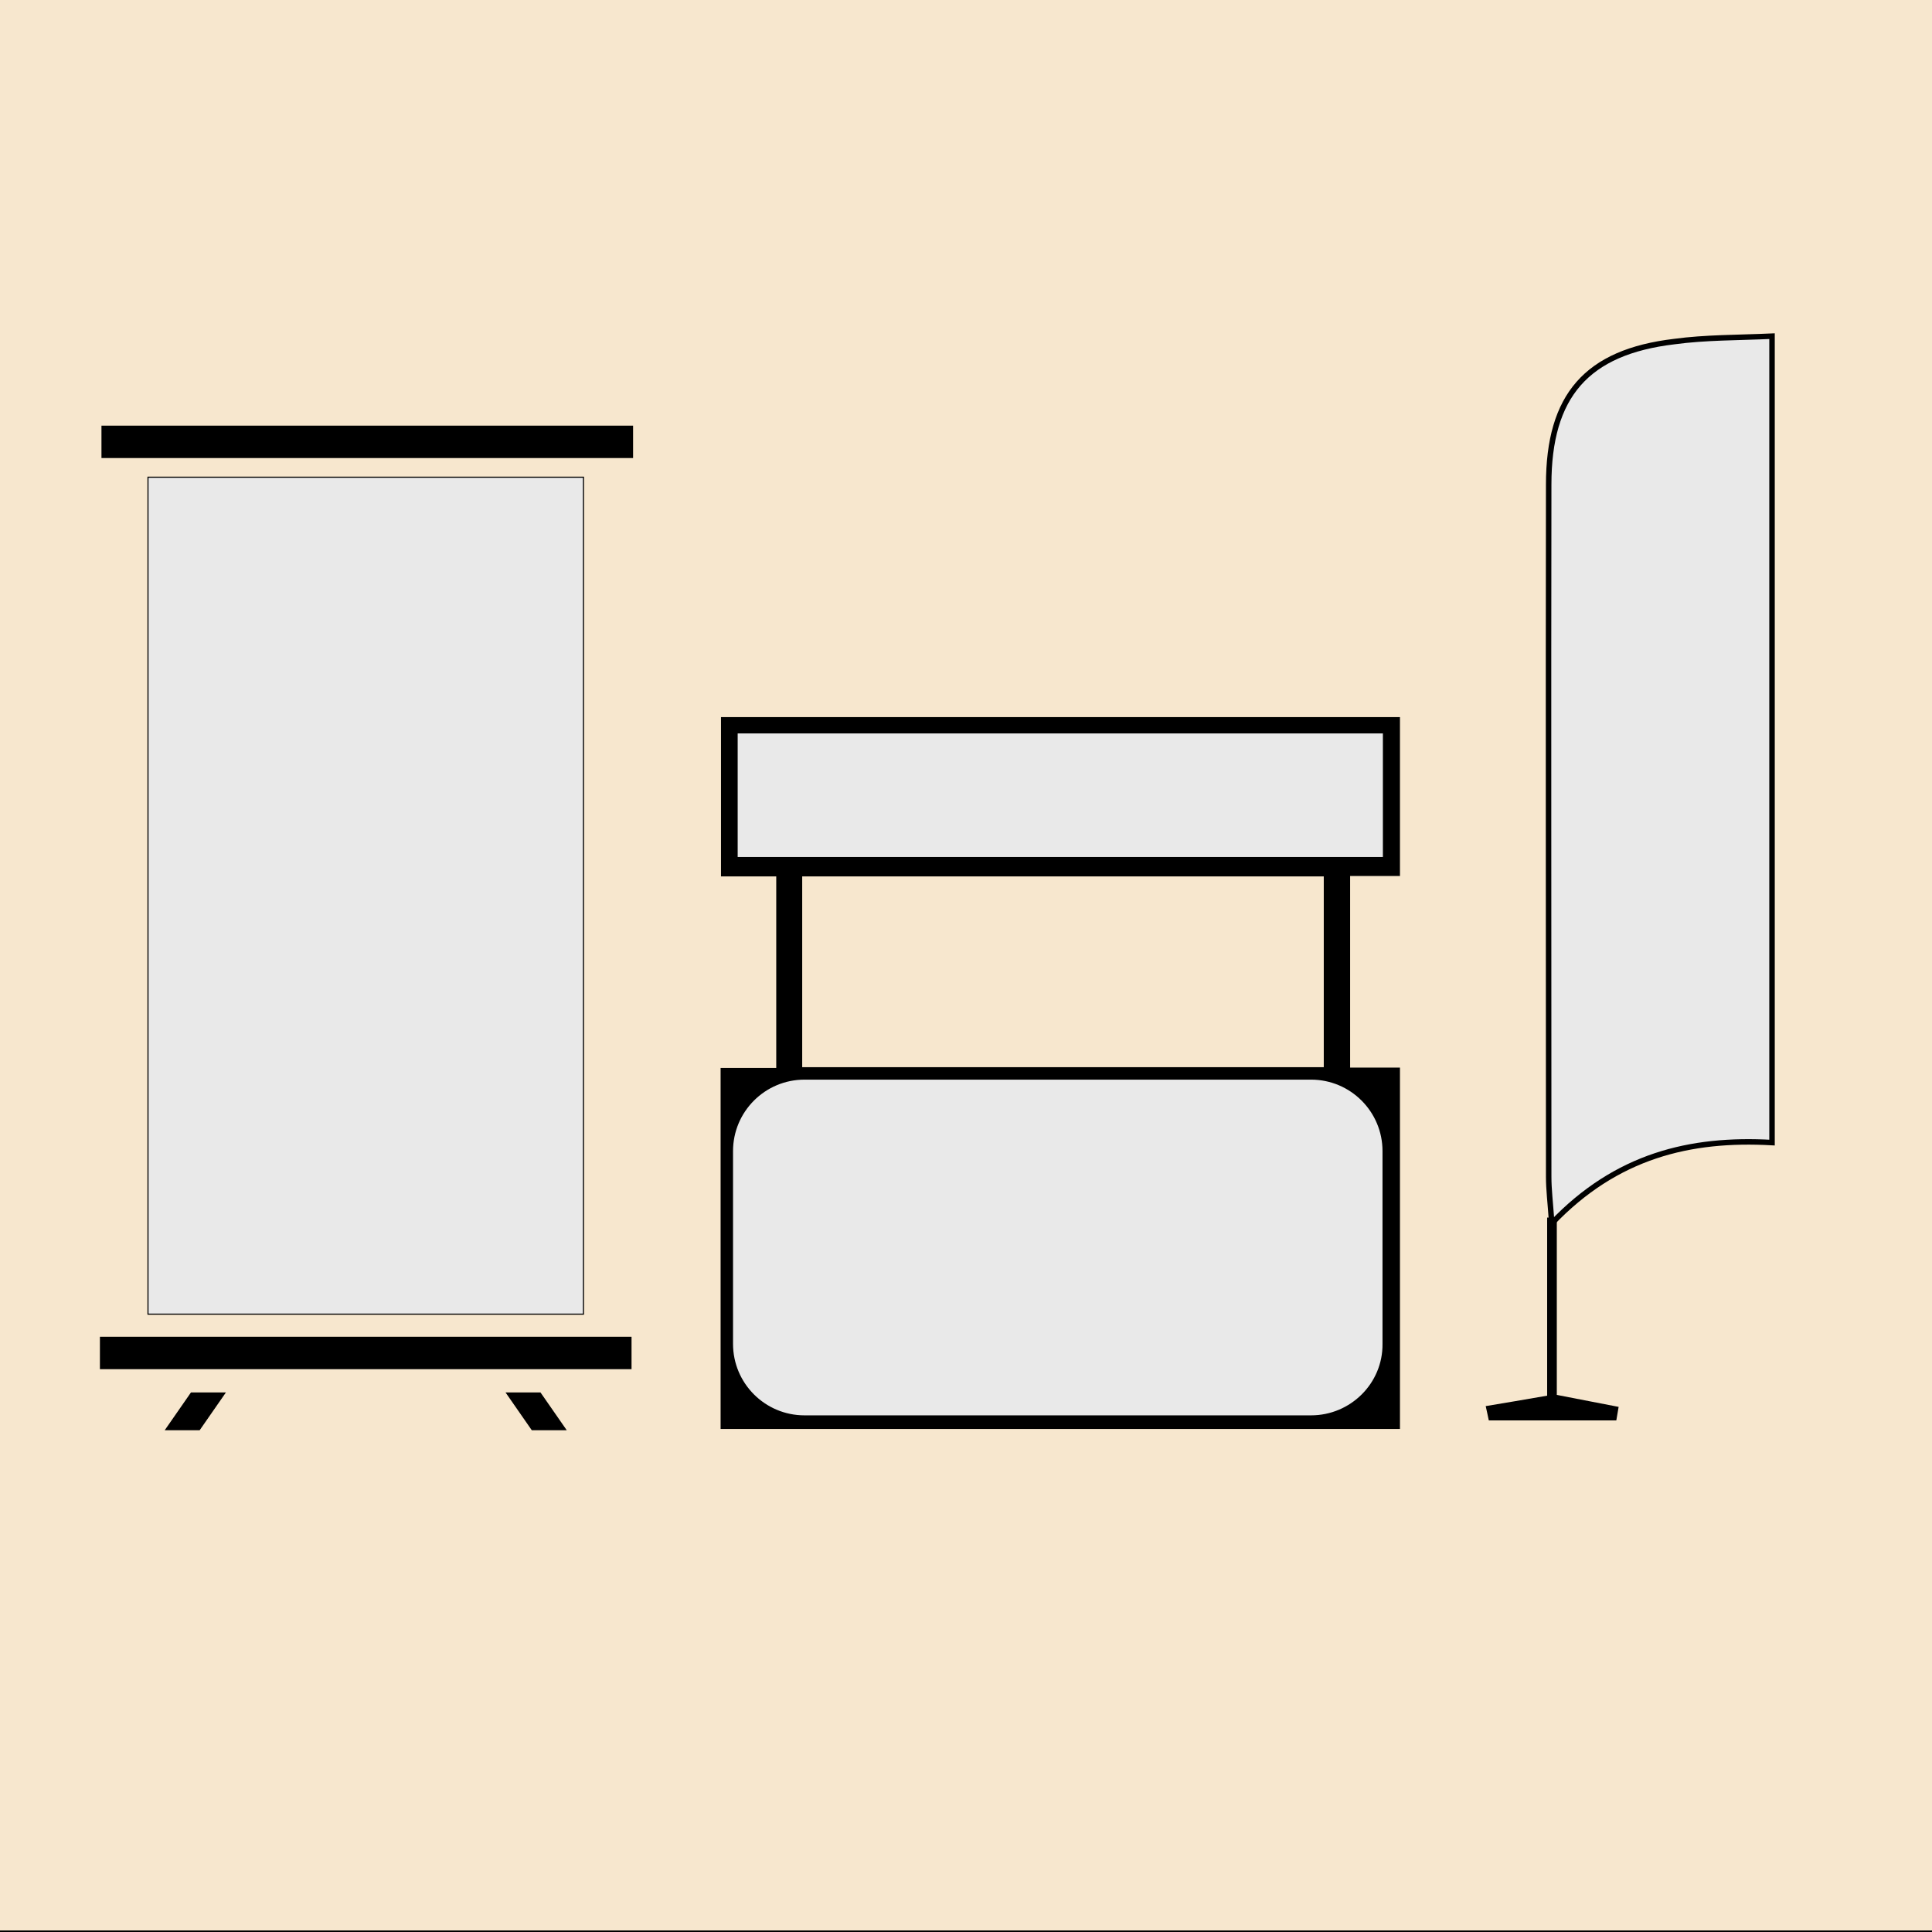 <svg xml:space="preserve" style="enable-background:new 0 0 500 500;" viewBox="0 0 500 500" y="0px" x="0px" xmlns:xlink="http://www.w3.org/1999/xlink" xmlns="http://www.w3.org/2000/svg" id="Layer_1" version="1.1">
<style type="text/css">
	.st0{fill:#F7E7CE;stroke:#000000;stroke-miterlimit:10;}
	.st1{fill:#9C9CA9;}
	.st2{fill:#DBDADC;}
	.st3{fill:#070707;stroke:#232323;stroke-width:0.567;stroke-miterlimit:10;}
	.st4{fill:#DBDADC;stroke:#232323;stroke-width:0.567;stroke-miterlimit:10;}
	.st5{stroke:#232323;stroke-width:0.567;stroke-miterlimit:10;}
	.st6{fill:#FDFDFF;stroke:#232323;stroke-width:0.567;stroke-miterlimit:10;}
	.st7{fill:#5E5E5E;stroke:#232323;stroke-width:0.567;stroke-miterlimit:10;}
	.st8{fill:#545454;stroke:#232323;stroke-width:0.567;stroke-miterlimit:10;}
	.st9{fill:#9C9CA9;stroke:#FFFFFF;stroke-width:0.567;stroke-miterlimit:10;}
	.st10{fill:#FFFFFF;stroke:#232323;stroke-width:0.567;stroke-miterlimit:10;}
	.st11{fill:#9C9CA9;stroke:#232323;stroke-width:0.567;stroke-miterlimit:10;}
	.st12{fill:#C5CACD;stroke:#232323;stroke-width:0.567;stroke-miterlimit:10;}
	.st13{fill:#050505;stroke:#232323;stroke-width:0.567;stroke-miterlimit:10;}
	.st14{fill-rule:evenodd;clip-rule:evenodd;}
	.st15{fill-rule:evenodd;clip-rule:evenodd;fill:#C5CACD;}
	.st16{fill-rule:evenodd;clip-rule:evenodd;fill:#323232;}
	.st17{fill-rule:evenodd;clip-rule:evenodd;fill:#1A1A1A;}
	.st18{fill-rule:evenodd;clip-rule:evenodd;fill:#686868;}
	.st19{fill-rule:evenodd;clip-rule:evenodd;fill:#B2B2B2;}
	.st20{fill-rule:evenodd;clip-rule:evenodd;fill:#828184;}
	.st21{fill-rule:evenodd;clip-rule:evenodd;fill:#898989;}
	.st22{fill-rule:evenodd;clip-rule:evenodd;fill:#969595;}
	.st23{fill-rule:evenodd;clip-rule:evenodd;fill:#E5E3E4;}
	.st24{fill-rule:evenodd;clip-rule:evenodd;fill:#99979B;}
	.st25{fill-rule:evenodd;clip-rule:evenodd;fill:#FCFCFC;}
	.st26{fill:#E9E9E9;stroke:#000000;stroke-width:0.567;stroke-miterlimit:10;}
	.st27{fill:#C5CACD;stroke:#000000;stroke-width:0.283;stroke-miterlimit:10;}
	.st28{opacity:0.7;}
	.st29{fill:#606060;stroke:#000000;stroke-width:0.283;stroke-miterlimit:10;}
	.st30{filter:url(#Adobe_OpacityMaskFilter);}
	.st31{filter:url(#Adobe_OpacityMaskFilter_1_);}
	.st32{mask:url(#XMLID_2_);fill:url(#XMLID_3_);}
	.st33{filter:url(#Adobe_OpacityMaskFilter_2_);}
	.st34{filter:url(#Adobe_OpacityMaskFilter_3_);}
	.st35{mask:url(#XMLID_4_);fill:url(#XMLID_5_);}
	.st36{fill:#8F9293;stroke:#000000;stroke-width:0.283;stroke-miterlimit:10;}
	.st37{fill:#070707;stroke:#EDEDED;stroke-width:0.283;stroke-miterlimit:10;}
	.st38{stroke:#EDEDED;stroke-width:0.283;stroke-miterlimit:10;}
	.st39{fill:#FFFFFF;stroke:#000000;stroke-width:0.283;stroke-miterlimit:10;}
	.st40{fill:#BCBCBC;stroke:#000000;stroke-width:0.283;stroke-miterlimit:10;}
	.st41{fill:#E9E9E9;stroke:#000000;stroke-width:0.283;stroke-miterlimit:10;}
	.st42{stroke:#000000;stroke-width:0.283;stroke-miterlimit:10;}
	.st43{fill:#FFFFFF;}
	.st44{fill:#E9E9E9;stroke:#000000;stroke-width:1.417;stroke-miterlimit:10;}
	.st45{stroke:#000000;stroke-width:1.417;stroke-miterlimit:10;}
</style>
<rect height="501" width="502" class="st0" y="-0.9" x="-1.1"></rect>
<g>
	<rect height="216.6" width="112.7" class="st41" y="123.5" x="38.3"></rect>
	<polygon points="146.4,370 137.7,370 131.1,360.5 139.8,360.5" class="st42"></polygon>
	<rect height="8.1" width="137.3" class="st42" y="346.1" x="26"></rect>
	<polygon points="58.2,360.5 51.6,370 42.9,370 49.5,360.5" class="st42"></polygon>
	<rect height="8.1" width="137.3" class="st42" y="110.3" x="26.4"></rect>
</g>
<path d="M458.6,87c-8.9,0.4-17.2,0.3-25.3,1.3c-22.7,2.7-32.5,14-32.5,37c-0.1,59.7,0,119.5,0,179.2
	c0,3.2,0.4,6.4,0.8,12c16.8-17.5,35.8-22.1,57-20.9C458.6,226.1,458.6,157.5,458.6,87z" class="st43"></path>
<path d="M458.6,87c0,70.5,0,139.1,0,208.7c-21.2-1.2-40.3,3.4-57,20.9c-0.4-5.6-0.8-8.8-0.8-12
	c0-59.7-0.1-119.5,0-179.2c0-23,9.8-34.3,32.5-37C441.4,87.3,449.7,87.4,458.6,87z" class="st44"></path>
<path d="M384.5,363.9c4.8-0.8,9.6-1.6,15.9-2.7c0-15.2,0-30.7,0-46.1c0.8,0,1.7,0,2.5,0c0,15.3,0,30.5,0,45.9c6,1.2,11,2.1,16,3.1
	c-0.2,1.2-0.4,2.3-0.6,3.5c-11,0-22,0-33,0C385,366.3,384.8,365.1,384.5,363.9z"></path>
<path d="M187.2,369.1c0-30.7,0-61.3,0-92c4.8,0,9.5,0,14.4,0c0-17,0-33.9,0-51c-4.8,0-9.5,0-14.3,0
	c0-13.4,0-26.5,0-39.8c58.1,0,116.2,0,174.3,0c0,13.2,0,26.4,0,39.7c-4.3,0-8.5,0-12.9,0c0,17.1,0,34,0,51c4.2,0,8.5,0,12.9,0
	c0,30.8,0,61.4,0,92.1C303.5,369.1,245.4,369.1,187.2,369.1z M343.3,226.1c-45.5,0-90.9,0-136.4,0c0,17,0,33.9,0,50.8
	c45.5,0,90.9,0,136.4,0C343.3,259.9,343.3,243.1,343.3,226.1z" class="st45"></path>
<rect height="33.4" width="168.4" class="st44" y="189.1" x="190.2"></rect>
<path d="M339.3,367H208.2c-10.6,0-19.2-8.6-19.2-19.2v-49.9c0-10.6,8.6-19.2,19.2-19.2h131.1
	c10.6,0,19.2,8.6,19.2,19.2v49.9C358.6,358.4,349.9,367,339.3,367z" class="st44"></path>
</svg>
